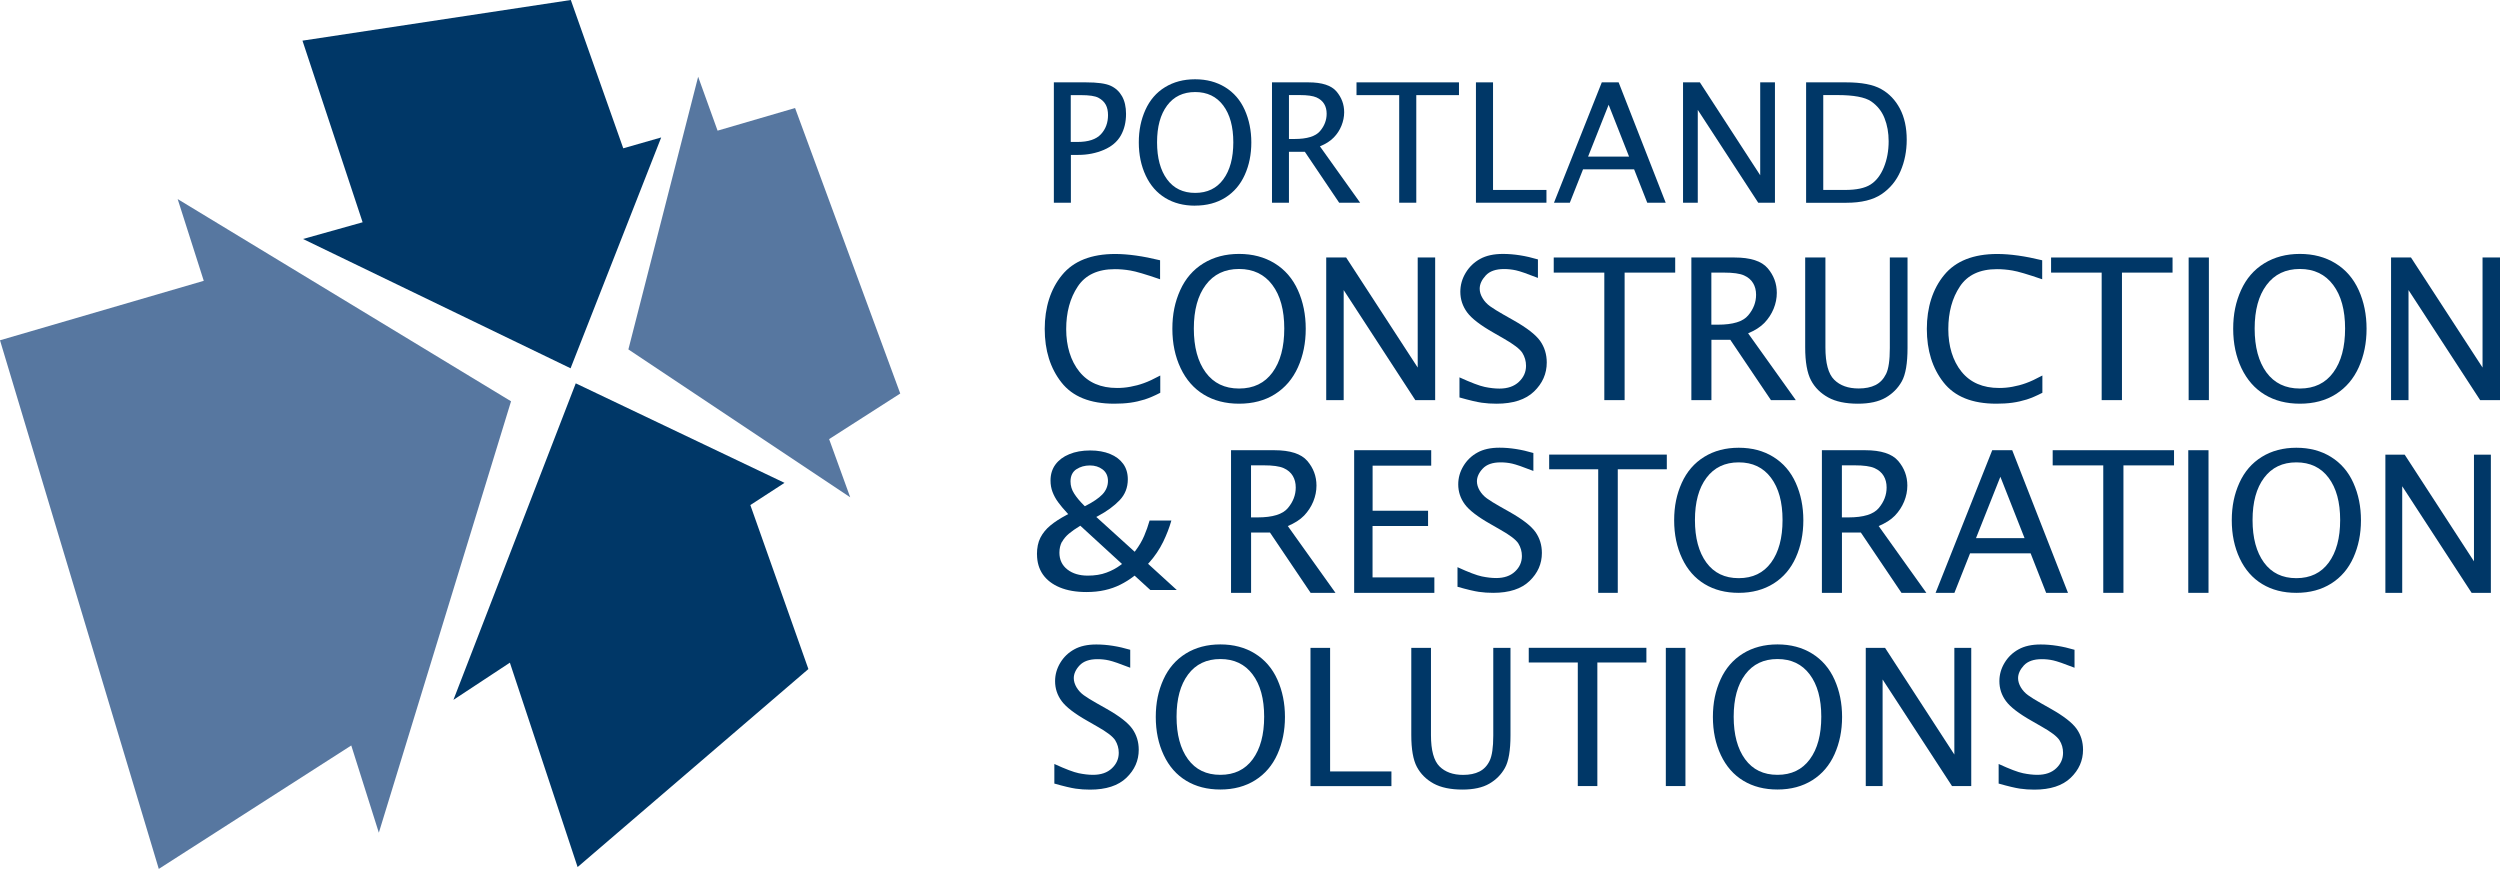 <svg xmlns="http://www.w3.org/2000/svg" id="a" viewBox="0 0 405.25 140.85"><g style="isolation: isolate;"><g><polyline points="93.33 62.14 73.5 113.45 82.65 107.42 93.63 140.55 120.6 117.41 131.04 108.45 121.63 81.87 127.17 78.27 93.33 62.14" style="fill: #003767;"></polyline><polyline points="49.03 6.59 58.78 36.03 49.12 38.74 92.49 59.7 107.18 22.28 101.03 24.04 92.53 0 49.03 6.59" style="fill: #003767;"></polyline><polyline points="28.8 32.27 33.03 45.52 0 55.16 25.74 140.85 56.94 120.84 61.41 134.98 82.84 65.05 28.8 32.27" style="fill: #5777a0;"></polyline><polyline points="113.17 12.44 101.86 56.64 137.82 80.61 134.4 71.18 145.93 63.79 128.88 17.51 116.32 21.18 113.17 12.44" style="fill: #5777a0;"></polyline></g></g><g><g><path d="M188.08,63.67c-.95.49-1.79.85-2.54,1.09-.75.23-1.52.41-2.32.52-.8.11-1.67.16-2.61.16-3.9,0-6.75-1.15-8.55-3.45-1.81-2.3-2.71-5.19-2.71-8.67s.94-6.47,2.81-8.74c1.87-2.28,4.75-3.41,8.62-3.41,2.06,0,4.48.34,7.27,1.02v3.08c-2.33-.8-3.94-1.28-4.82-1.42-.88-.15-1.72-.22-2.51-.22-2.77,0-4.78.94-6.02,2.82-1.25,1.88-1.87,4.19-1.87,6.91s.72,5.14,2.15,6.9,3.46,2.63,6.09,2.63c.73,0,1.46-.06,2.18-.2.72-.13,1.45-.32,2.16-.58.72-.25,1.61-.67,2.67-1.24v2.81h0Z" style="fill: #003767;"></path><path d="M200.86,65.44c-2.19,0-4.09-.49-5.71-1.47-1.62-.98-2.88-2.41-3.77-4.29s-1.34-4.01-1.34-6.38.42-4.38,1.27-6.26c.85-1.88,2.1-3.33,3.76-4.35,1.66-1.02,3.58-1.53,5.78-1.53s4.12.51,5.78,1.53,2.91,2.47,3.76,4.35c.85,1.88,1.27,3.97,1.27,6.26s-.42,4.36-1.26,6.23-2.08,3.32-3.72,4.36-3.59,1.55-5.84,1.55h.02ZM200.86,62.98c2.33,0,4.14-.87,5.41-2.61,1.28-1.74,1.91-4.11,1.91-7.11s-.64-5.35-1.93-7.07-3.09-2.59-5.4-2.59-4.11.86-5.4,2.59c-1.29,1.72-1.93,4.08-1.93,7.07s.64,5.37,1.92,7.11,3.08,2.61,5.41,2.61h0Z" style="fill: #003767;"></path><path d="M214.98,64.86v-23.12h3.23l11.6,17.84v-17.84h2.83v23.12h-3.22l-11.61-17.84v17.84s-2.83,0-2.83,0Z" style="fill: #003767;"></path><path d="M236.58,64.42v-3.25c1.87.85,3.23,1.37,4.09,1.55s1.66.27,2.39.27c1.33,0,2.38-.36,3.15-1.09.77-.72,1.16-1.59,1.16-2.6,0-.76-.2-1.46-.6-2.11-.41-.63-1.43-1.41-3.05-2.33l-1.6-.92c-2.13-1.21-3.57-2.31-4.3-3.31s-1.1-2.11-1.1-3.33c0-1.09.29-2.12.87-3.08.58-.96,1.36-1.71,2.34-2.25s2.21-.81,3.7-.81c1.79,0,3.68.3,5.67.89v3c-1.73-.68-2.92-1.09-3.56-1.23-.65-.14-1.29-.21-1.93-.21-1.34,0-2.34.35-2.98,1.05s-.97,1.41-.97,2.14c0,.5.15,1.01.46,1.52.3.52.72.96,1.23,1.33.52.37,1.22.81,2.12,1.32l1.66.94c2.16,1.22,3.59,2.33,4.32,3.34.72,1.02,1.08,2.19,1.08,3.52,0,1.8-.69,3.37-2.06,4.69s-3.4,1.98-6.08,1.98c-.83,0-1.63-.05-2.4-.16-.77-.11-1.97-.39-3.59-.85h-.02Z" style="fill: #003767;"></path><path d="M260.06,64.86v-20.67h-8.2v-2.45h19.69v2.45h-8.2v20.67h-3.29Z" style="fill: #003767;"></path><path d="M274.17,64.86v-23.12h7c2.59,0,4.38.58,5.37,1.74s1.48,2.49,1.48,3.99c0,.87-.17,1.74-.52,2.59-.35.85-.85,1.61-1.49,2.28-.65.67-1.53,1.23-2.64,1.69l7.73,10.83h-4.03l-6.59-9.78h-3.06v9.78h-3.25ZM277.42,52.63h1.06c2.43,0,4.07-.5,4.91-1.52.85-1.01,1.27-2.12,1.27-3.33,0-.72-.16-1.35-.48-1.88-.32-.54-.81-.96-1.48-1.26s-1.75-.45-3.23-.45h-2.06v8.44h.01Z" style="fill: #003767;"></path><path d="M292.62,41.73h3.28v14.59c0,2.54.47,4.29,1.42,5.23.95.95,2.27,1.42,3.97,1.42,1.07,0,1.98-.18,2.72-.55s1.31-.97,1.72-1.8.61-2.23.61-4.19v-14.7h2.87v14.66c0,2.51-.31,4.32-.93,5.43s-1.5,1.99-2.62,2.64c-1.13.65-2.63.98-4.49.98-1.99,0-3.6-.34-4.83-1.02-1.23-.68-2.16-1.6-2.78-2.78s-.94-2.96-.94-5.34v-14.56h0Z" style="fill: #003767;"></path><path d="M331.07,63.67c-.95.49-1.79.85-2.54,1.09-.75.23-1.52.41-2.32.52-.8.11-1.67.16-2.61.16-3.9,0-6.75-1.15-8.55-3.45-1.81-2.3-2.71-5.19-2.71-8.67s.94-6.47,2.81-8.74c1.87-2.28,4.75-3.41,8.62-3.41,2.06,0,4.48.34,7.27,1.02v3.08c-2.33-.8-3.94-1.28-4.82-1.42-.88-.15-1.72-.22-2.51-.22-2.77,0-4.78.94-6.02,2.82-1.25,1.88-1.87,4.19-1.87,6.91s.72,5.14,2.15,6.9,3.46,2.63,6.09,2.63c.73,0,1.46-.06,2.18-.2.72-.13,1.45-.32,2.16-.58.72-.25,1.61-.67,2.67-1.24v2.81h0Z" style="fill: #003767;"></path><path d="M340.68,64.86v-20.67h-8.2v-2.45h19.69v2.45h-8.2v20.67h-3.29Z" style="fill: #003767;"></path><path d="M354.78,64.86v-23.12h3.28v23.12h-3.28Z" style="fill: #003767;"></path><path d="M372.82,65.44c-2.19,0-4.09-.49-5.71-1.47s-2.87-2.41-3.77-4.29c-.89-1.88-1.34-4.01-1.34-6.38s.42-4.38,1.27-6.26c.85-1.88,2.1-3.33,3.76-4.35,1.66-1.02,3.58-1.53,5.78-1.53s4.12.51,5.78,1.53,2.91,2.47,3.76,4.35,1.27,3.97,1.27,6.26-.42,4.36-1.26,6.23-2.08,3.32-3.72,4.36-3.59,1.55-5.84,1.55h.02ZM372.82,62.98c2.33,0,4.14-.87,5.41-2.61,1.28-1.74,1.91-4.11,1.91-7.11s-.64-5.35-1.93-7.07c-1.29-1.72-3.09-2.59-5.4-2.59s-4.11.86-5.4,2.59c-1.29,1.72-1.93,4.08-1.93,7.07s.64,5.37,1.91,7.11c1.28,1.74,3.08,2.61,5.41,2.61h.02Z" style="fill: #003767;"></path><path d="M387.59,64.86v-23.12h3.23l11.6,17.84v-17.84h2.83v23.12h-3.22l-11.61-17.84v17.84h-2.83Z" style="fill: #003767;"></path></g><g><path d="M170.91,126.99v-3.15c1.81.83,3.13,1.33,3.96,1.5s1.6.26,2.31.26c1.29,0,2.31-.35,3.05-1.05.75-.7,1.12-1.54,1.12-2.52,0-.74-.2-1.42-.58-2.04-.4-.62-1.39-1.37-2.96-2.25l-1.55-.89c-2.07-1.17-3.46-2.24-4.17-3.21-.71-.97-1.06-2.04-1.06-3.22,0-1.06.28-2.05.84-2.98s1.32-1.66,2.27-2.18c.95-.53,2.14-.79,3.58-.79,1.73,0,3.56.29,5.49.86v2.91c-1.68-.66-2.83-1.05-3.45-1.19s-1.25-.2-1.87-.2c-1.3,0-2.26.34-2.89,1.01s-.94,1.37-.94,2.07c0,.48.15.98.44,1.48.3.5.69.93,1.19,1.29s1.19.79,2.06,1.28l1.61.91c2.09,1.18,3.48,2.26,4.18,3.24.7.99,1.05,2.12,1.05,3.41,0,1.75-.67,3.26-2,4.54s-3.3,1.92-5.89,1.92c-.8,0-1.58-.05-2.33-.16s-1.91-.38-3.48-.83l.02-.02Z" style="fill: #003767;"></path><path d="M197.82,127.98c-2.12,0-3.96-.47-5.53-1.42-1.57-.95-2.79-2.33-3.65-4.16-.86-1.82-1.29-3.88-1.29-6.18s.41-4.24,1.23-6.06c.82-1.82,2.04-3.23,3.64-4.22s3.47-1.48,5.6-1.48,4,.49,5.6,1.48c1.6.99,2.82,2.39,3.64,4.22.82,1.82,1.23,3.84,1.23,6.06s-.41,4.22-1.22,6.03-2.01,3.22-3.6,4.22c-1.59,1-3.47,1.51-5.65,1.51h0ZM197.82,125.6c2.26,0,4.01-.84,5.25-2.53,1.23-1.68,1.85-3.98,1.85-6.89s-.62-5.18-1.87-6.85-2.99-2.5-5.23-2.5-3.98.83-5.23,2.5-1.87,3.95-1.87,6.85.62,5.2,1.85,6.89c1.24,1.69,2.98,2.53,5.24,2.53h0Z" style="fill: #003767;"></path><path d="M212.43,127.42v-22.4h3.18v20.03h9.94v2.38h-13.12Z" style="fill: #003767;"></path><path d="M228.78,105.02h3.18v14.14c0,2.46.46,4.15,1.38,5.07s2.2,1.38,3.84,1.38c1.04,0,1.92-.18,2.63-.54.72-.36,1.27-.94,1.66-1.75s.59-2.16.59-4.06v-14.24h2.79v14.2c0,2.43-.3,4.19-.9,5.26-.6,1.08-1.45,1.93-2.54,2.56s-2.54.95-4.35.95c-1.93,0-3.49-.33-4.68-.98-1.19-.66-2.09-1.55-2.7-2.69s-.91-2.87-.91-5.18v-14.11h0Z" style="fill: #003767;"></path><path d="M255.76,127.42v-20.03h-7.95v-2.38h19.07v2.38h-7.95v20.03h-3.18,0Z" style="fill: #003767;"></path><path d="M270.03,127.42v-22.4h3.18v22.4h-3.18Z" style="fill: #003767;"></path><path d="M288.13,127.98c-2.12,0-3.96-.47-5.53-1.42s-2.79-2.33-3.65-4.16c-.86-1.82-1.29-3.88-1.29-6.18s.41-4.24,1.23-6.06,2.04-3.23,3.64-4.22,3.47-1.48,5.6-1.48,4,.49,5.6,1.48c1.6.99,2.82,2.39,3.64,4.22.82,1.82,1.23,3.84,1.23,6.06s-.41,4.22-1.22,6.03-2.01,3.22-3.6,4.22-3.47,1.51-5.65,1.51h0ZM288.13,125.6c2.26,0,4.01-.84,5.25-2.53,1.24-1.68,1.85-3.98,1.85-6.89s-.62-5.18-1.87-6.85-2.99-2.5-5.23-2.5-3.98.83-5.23,2.5-1.87,3.95-1.87,6.85.62,5.2,1.85,6.89c1.24,1.69,2.98,2.53,5.25,2.53Z" style="fill: #003767;"></path><path d="M302.44,127.42v-22.4h3.13l11.23,17.29v-17.29h2.74v22.4h-3.12l-11.25-17.28v17.28h-2.74,0Z" style="fill: #003767;"></path><path d="M323.98,126.99v-3.15c1.81.83,3.12,1.33,3.96,1.5.83.17,1.6.26,2.31.26,1.29,0,2.31-.35,3.05-1.05.75-.7,1.12-1.54,1.12-2.52,0-.74-.19-1.42-.58-2.04-.4-.62-1.39-1.37-2.96-2.25l-1.55-.89c-2.07-1.17-3.46-2.24-4.17-3.21-.71-.97-1.06-2.04-1.06-3.22,0-1.06.28-2.05.84-2.98s1.32-1.66,2.27-2.18c.95-.53,2.14-.79,3.58-.79,1.73,0,3.56.29,5.49.86v2.91c-1.68-.66-2.83-1.05-3.45-1.19-.62-.14-1.25-.2-1.87-.2-1.3,0-2.26.34-2.89,1.01-.62.68-.94,1.37-.94,2.07,0,.48.15.98.44,1.48.3.5.69.93,1.19,1.29s1.19.79,2.06,1.28l1.61.91c2.09,1.18,3.48,2.26,4.18,3.24.7.99,1.05,2.12,1.05,3.41,0,1.75-.67,3.26-2,4.54s-3.3,1.92-5.89,1.92c-.8,0-1.58-.05-2.33-.16s-1.91-.38-3.48-.83l.02-.02Z" style="fill: #003767;"></path></g><g><path d="M170.83,32.86V13.35h5.21c1.85,0,3.18.18,3.99.55.81.37,1.42.94,1.85,1.7.43.76.65,1.72.65,2.86,0,1.34-.28,2.5-.85,3.51-.57,1-1.48,1.78-2.74,2.32-1.26.54-2.65.82-4.16.82h-1.19v7.75h-2.76ZM173.57,23.01h1.08c1.77,0,3.04-.42,3.81-1.25s1.15-1.87,1.15-3.1c0-.67-.12-1.23-.37-1.69s-.64-.83-1.18-1.12-1.49-.43-2.85-.43h-1.64v7.59Z" style="fill: #003767;"></path><path d="M193.73,33.34c-1.85,0-3.45-.41-4.82-1.24-1.37-.83-2.43-2.03-3.18-3.62s-1.13-3.38-1.13-5.39.36-3.69,1.07-5.28c.72-1.59,1.77-2.81,3.17-3.67s3.02-1.29,4.88-1.29,3.48.43,4.88,1.29c1.4.86,2.46,2.09,3.17,3.67.71,1.59,1.07,3.35,1.07,5.28s-.35,3.68-1.06,5.25c-.71,1.58-1.75,2.8-3.14,3.68-1.38.87-3.03,1.31-4.92,1.31h0ZM193.73,31.27c1.97,0,3.49-.73,4.57-2.2s1.62-3.47,1.62-6-.54-4.51-1.63-5.97c-1.09-1.45-2.6-2.18-4.55-2.18s-3.47.73-4.55,2.18c-1.09,1.46-1.63,3.44-1.63,5.97s.54,4.53,1.62,6,2.6,2.2,4.57,2.2h-.02Z" style="fill: #003767;"></path><path d="M206.19,32.86V13.35h5.91c2.19,0,3.7.49,4.54,1.47.83.98,1.25,2.1,1.25,3.37,0,.74-.15,1.47-.44,2.19-.29.72-.71,1.36-1.26,1.92-.54.56-1.29,1.04-2.23,1.42l6.52,9.14h-3.4l-5.56-8.25h-2.58v8.25h-2.75ZM208.93,22.53h.9c2.05,0,3.43-.43,4.15-1.28s1.07-1.79,1.07-2.81c0-.61-.13-1.14-.4-1.59-.27-.45-.69-.81-1.25-1.06-.57-.25-1.47-.38-2.72-.38h-1.74v7.12h0Z" style="fill: #003767;"></path><path d="M226.81,32.86V15.42h-6.92v-2.07h16.61v2.07h-6.92v17.44h-2.77Z" style="fill: #003767;"></path><path d="M239.25,32.86V13.35h2.77v17.44h8.66v2.07h-11.43Z" style="fill: #003767;"></path><path d="M251.9,32.86l7.75-19.51h2.73l7.63,19.51h-2.99l-2.13-5.41h-8.28l-2.14,5.41h-2.57ZM257.43,25.38h6.64l-3.31-8.4-3.33,8.4h0Z" style="fill: #003767;"></path><path d="M272.82,32.86V13.35h2.73l9.78,15.06v-15.06h2.39v19.51h-2.71l-9.8-15.05v15.05h-2.39Z" style="fill: #003767;"></path><path d="M292.77,32.86V13.35h6.48c2.5,0,4.4.36,5.69,1.09,1.29.72,2.3,1.78,3.04,3.18.73,1.39,1.1,3.07,1.1,5.03,0,1.85-.34,3.56-1.01,5.1-.67,1.55-1.69,2.79-3.06,3.72s-3.28,1.4-5.72,1.4h-6.52ZM295.54,30.79h3.54c1.84,0,3.22-.29,4.14-.88s1.63-1.51,2.15-2.78.78-2.68.78-4.23c0-1.37-.22-2.62-.67-3.75s-1.17-2.03-2.17-2.72c-1-.68-2.83-1.02-5.48-1.02h-2.28v15.37h0Z" style="fill: #003767;"></path></g><g><g><path d="M231.48,85.26h-8.99v8.34h10.02v2.5h-13v-23.12h12.49v2.5h-9.5v7.31h8.99v2.47Z" style="fill: #003767;"></path><path d="M199.55,96.1v-23.12h7c2.59,0,4.38.58,5.37,1.74s1.48,2.49,1.48,3.99c0,.87-.17,1.74-.52,2.59-.35.85-.85,1.61-1.49,2.28-.65.67-1.53,1.23-2.64,1.69l7.73,10.83h-4.03l-6.59-9.78h-3.06v9.78h-3.25ZM202.8,83.87h1.06c2.43,0,4.07-.5,4.91-1.52.85-1.01,1.27-2.12,1.27-3.33,0-.72-.16-1.35-.48-1.88-.32-.54-.81-.96-1.48-1.26s-1.75-.45-3.23-.45h-2.06v8.44h.01Z" style="fill: #003767;"></path><path d="M295.33,96.1v-23.12h7c2.59,0,4.38.58,5.37,1.74s1.48,2.49,1.48,3.99c0,.87-.17,1.74-.52,2.59-.35.85-.85,1.61-1.49,2.28-.65.67-1.53,1.23-2.64,1.69l7.73,10.83h-4.03l-6.59-9.78h-3.06v9.78h-3.25ZM298.58,83.87h1.06c2.43,0,4.07-.5,4.91-1.52.85-1.01,1.27-2.12,1.27-3.33,0-.72-.16-1.35-.48-1.88-.32-.54-.81-.96-1.48-1.26s-1.75-.45-3.23-.45h-2.06v8.44h.01Z" style="fill: #003767;"></path><path d="M236.26,95.09v-3.15c1.81.83,3.13,1.33,3.96,1.5s1.6.26,2.31.26c1.29,0,2.31-.35,3.05-1.05.75-.7,1.12-1.54,1.12-2.52,0-.74-.2-1.42-.58-2.04-.4-.62-1.39-1.37-2.96-2.25l-1.55-.89c-2.07-1.17-3.46-2.24-4.17-3.21-.71-.97-1.06-2.04-1.06-3.22,0-1.06.28-2.05.84-2.98s1.32-1.66,2.27-2.18c.95-.53,2.14-.79,3.58-.79,1.73,0,3.56.29,5.49.86v2.91c-1.68-.66-2.83-1.05-3.45-1.19s-1.25-.2-1.87-.2c-1.3,0-2.26.34-2.89,1.01s-.94,1.37-.94,2.07c0,.48.15.98.44,1.48.3.5.69.93,1.19,1.29s1.19.79,2.06,1.28l1.61.91c2.09,1.18,3.48,2.26,4.18,3.24.7.99,1.05,2.12,1.05,3.41,0,1.75-.67,3.26-2,4.54s-3.3,1.92-5.89,1.92c-.8,0-1.58-.05-2.33-.16s-1.91-.38-3.48-.83l.02-.02Z" style="fill: #003767;"></path><path d="M281.85,96.1c-2.12,0-3.96-.47-5.53-1.42-1.57-.95-2.79-2.33-3.65-4.16-.86-1.82-1.29-3.88-1.29-6.18s.41-4.24,1.23-6.06c.82-1.82,2.04-3.23,3.64-4.22s3.47-1.48,5.6-1.48,4,.49,5.6,1.48c1.6.99,2.82,2.39,3.64,4.22.82,1.82,1.23,3.84,1.23,6.06s-.41,4.22-1.22,6.03-2.01,3.22-3.6,4.22c-1.59,1-3.47,1.51-5.65,1.51h0ZM281.85,93.72c2.26,0,4.01-.84,5.25-2.53,1.23-1.68,1.85-3.98,1.85-6.89s-.62-5.18-1.87-6.85-2.99-2.5-5.23-2.5-3.98.83-5.23,2.5-1.87,3.95-1.87,6.85.62,5.2,1.85,6.89c1.24,1.69,2.98,2.53,5.24,2.53h0Z" style="fill: #003767;"></path><path d="M372.24,96.1c-2.12,0-3.96-.47-5.53-1.42-1.57-.95-2.79-2.33-3.65-4.16-.86-1.82-1.29-3.88-1.29-6.18s.41-4.24,1.23-6.06c.82-1.82,2.04-3.23,3.64-4.22s3.47-1.48,5.6-1.48,4,.49,5.6,1.48c1.6.99,2.82,2.39,3.64,4.22.82,1.82,1.23,3.84,1.23,6.06s-.41,4.22-1.22,6.03-2.01,3.22-3.6,4.22c-1.59,1-3.47,1.51-5.65,1.51h0ZM372.24,93.72c2.26,0,4.01-.84,5.25-2.53,1.23-1.68,1.85-3.98,1.85-6.89s-.62-5.18-1.87-6.85-2.99-2.5-5.23-2.5-3.98.83-5.23,2.5-1.87,3.95-1.87,6.85.62,5.2,1.85,6.89c1.24,1.69,2.98,2.53,5.24,2.53h0Z" style="fill: #003767;"></path><path d="M259.07,96.1v-20.03h-7.95v-2.38h19.07v2.38h-7.95v20.03h-3.18,0Z" style="fill: #003767;"></path><path d="M340.94,96.1v-20.66h-8.2v-2.46h19.67v2.46h-8.2v20.66h-3.28.01Z" style="fill: #003767;"></path><path d="M386.67,96.1v-22.4h3.13l11.23,17.29v-17.29h2.74v22.4h-3.12l-11.25-17.28v17.28h-2.74,0Z" style="fill: #003767;"></path><path d="M313.76,96.1l9.18-23.12h3.24l9.04,23.12h-3.54l-2.52-6.41h-9.81l-2.54,6.41h-3.05ZM320.31,87.23h7.87l-3.92-9.95-3.95,9.95h0Z" style="fill: #003767;"></path><path d="M354.72,96.1v-23.12h3.28v23.12h-3.28Z" style="fill: #003767;"></path></g><path d="M168.1,89.87c0,1.25.32,2.34.95,3.25.64.91,1.56,1.61,2.74,2.1,1.2.5,2.65.75,4.31.75,1.08,0,2.09-.1,3-.31.9-.2,1.74-.5,2.5-.88.78-.39,1.5-.84,2.15-1.34l.17-.13,2.55,2.33h4.29l-4.66-4.25.17-.18c.91-1.01,1.68-2.15,2.28-3.38.55-1.13,1-2.29,1.33-3.45h-3.53c-.24.85-.54,1.69-.88,2.49-.36.84-.83,1.63-1.37,2.35l-.17.22-6.22-5.64.31-.17c1.39-.74,2.56-1.59,3.47-2.54.88-.92,1.33-2.06,1.33-3.39,0-.98-.25-1.82-.75-2.51-.5-.69-1.21-1.23-2.12-1.6-.92-.38-2-.57-3.22-.57-1.29,0-2.44.2-3.41.61-.96.39-1.71.96-2.24,1.68-.52.71-.79,1.58-.79,2.58,0,.67.11,1.29.32,1.84.22.58.52,1.14.91,1.67.4.55.88,1.12,1.42,1.7l.22.24-.29.15c-1,.53-1.88,1.09-2.59,1.68-.71.58-1.25,1.25-1.63,1.99-.38.74-.56,1.65-.56,2.7ZM174.5,76.06c.62-.41,1.35-.61,2.18-.61.79,0,1.47.21,2.03.63.59.44.89,1.07.89,1.88s-.31,1.57-.92,2.2c-.58.6-1.48,1.21-2.67,1.82l-.16.08-.13-.13c-.68-.67-1.22-1.32-1.59-1.91-.4-.61-.6-1.28-.6-1.98,0-.9.33-1.57.97-1.99ZM172.15,87.85c.26-.48.64-.94,1.13-1.35.48-.4,1.05-.8,1.68-1.18l.16-.1,6.76,6.2-.24.18c-.66.49-1.42.91-2.28,1.22-.86.33-1.89.49-3.04.49-1.33,0-2.44-.33-3.28-.98-.87-.67-1.31-1.59-1.31-2.74,0-.67.14-1.25.4-1.75Z" style="fill: #003767;"></path></g></g></svg>